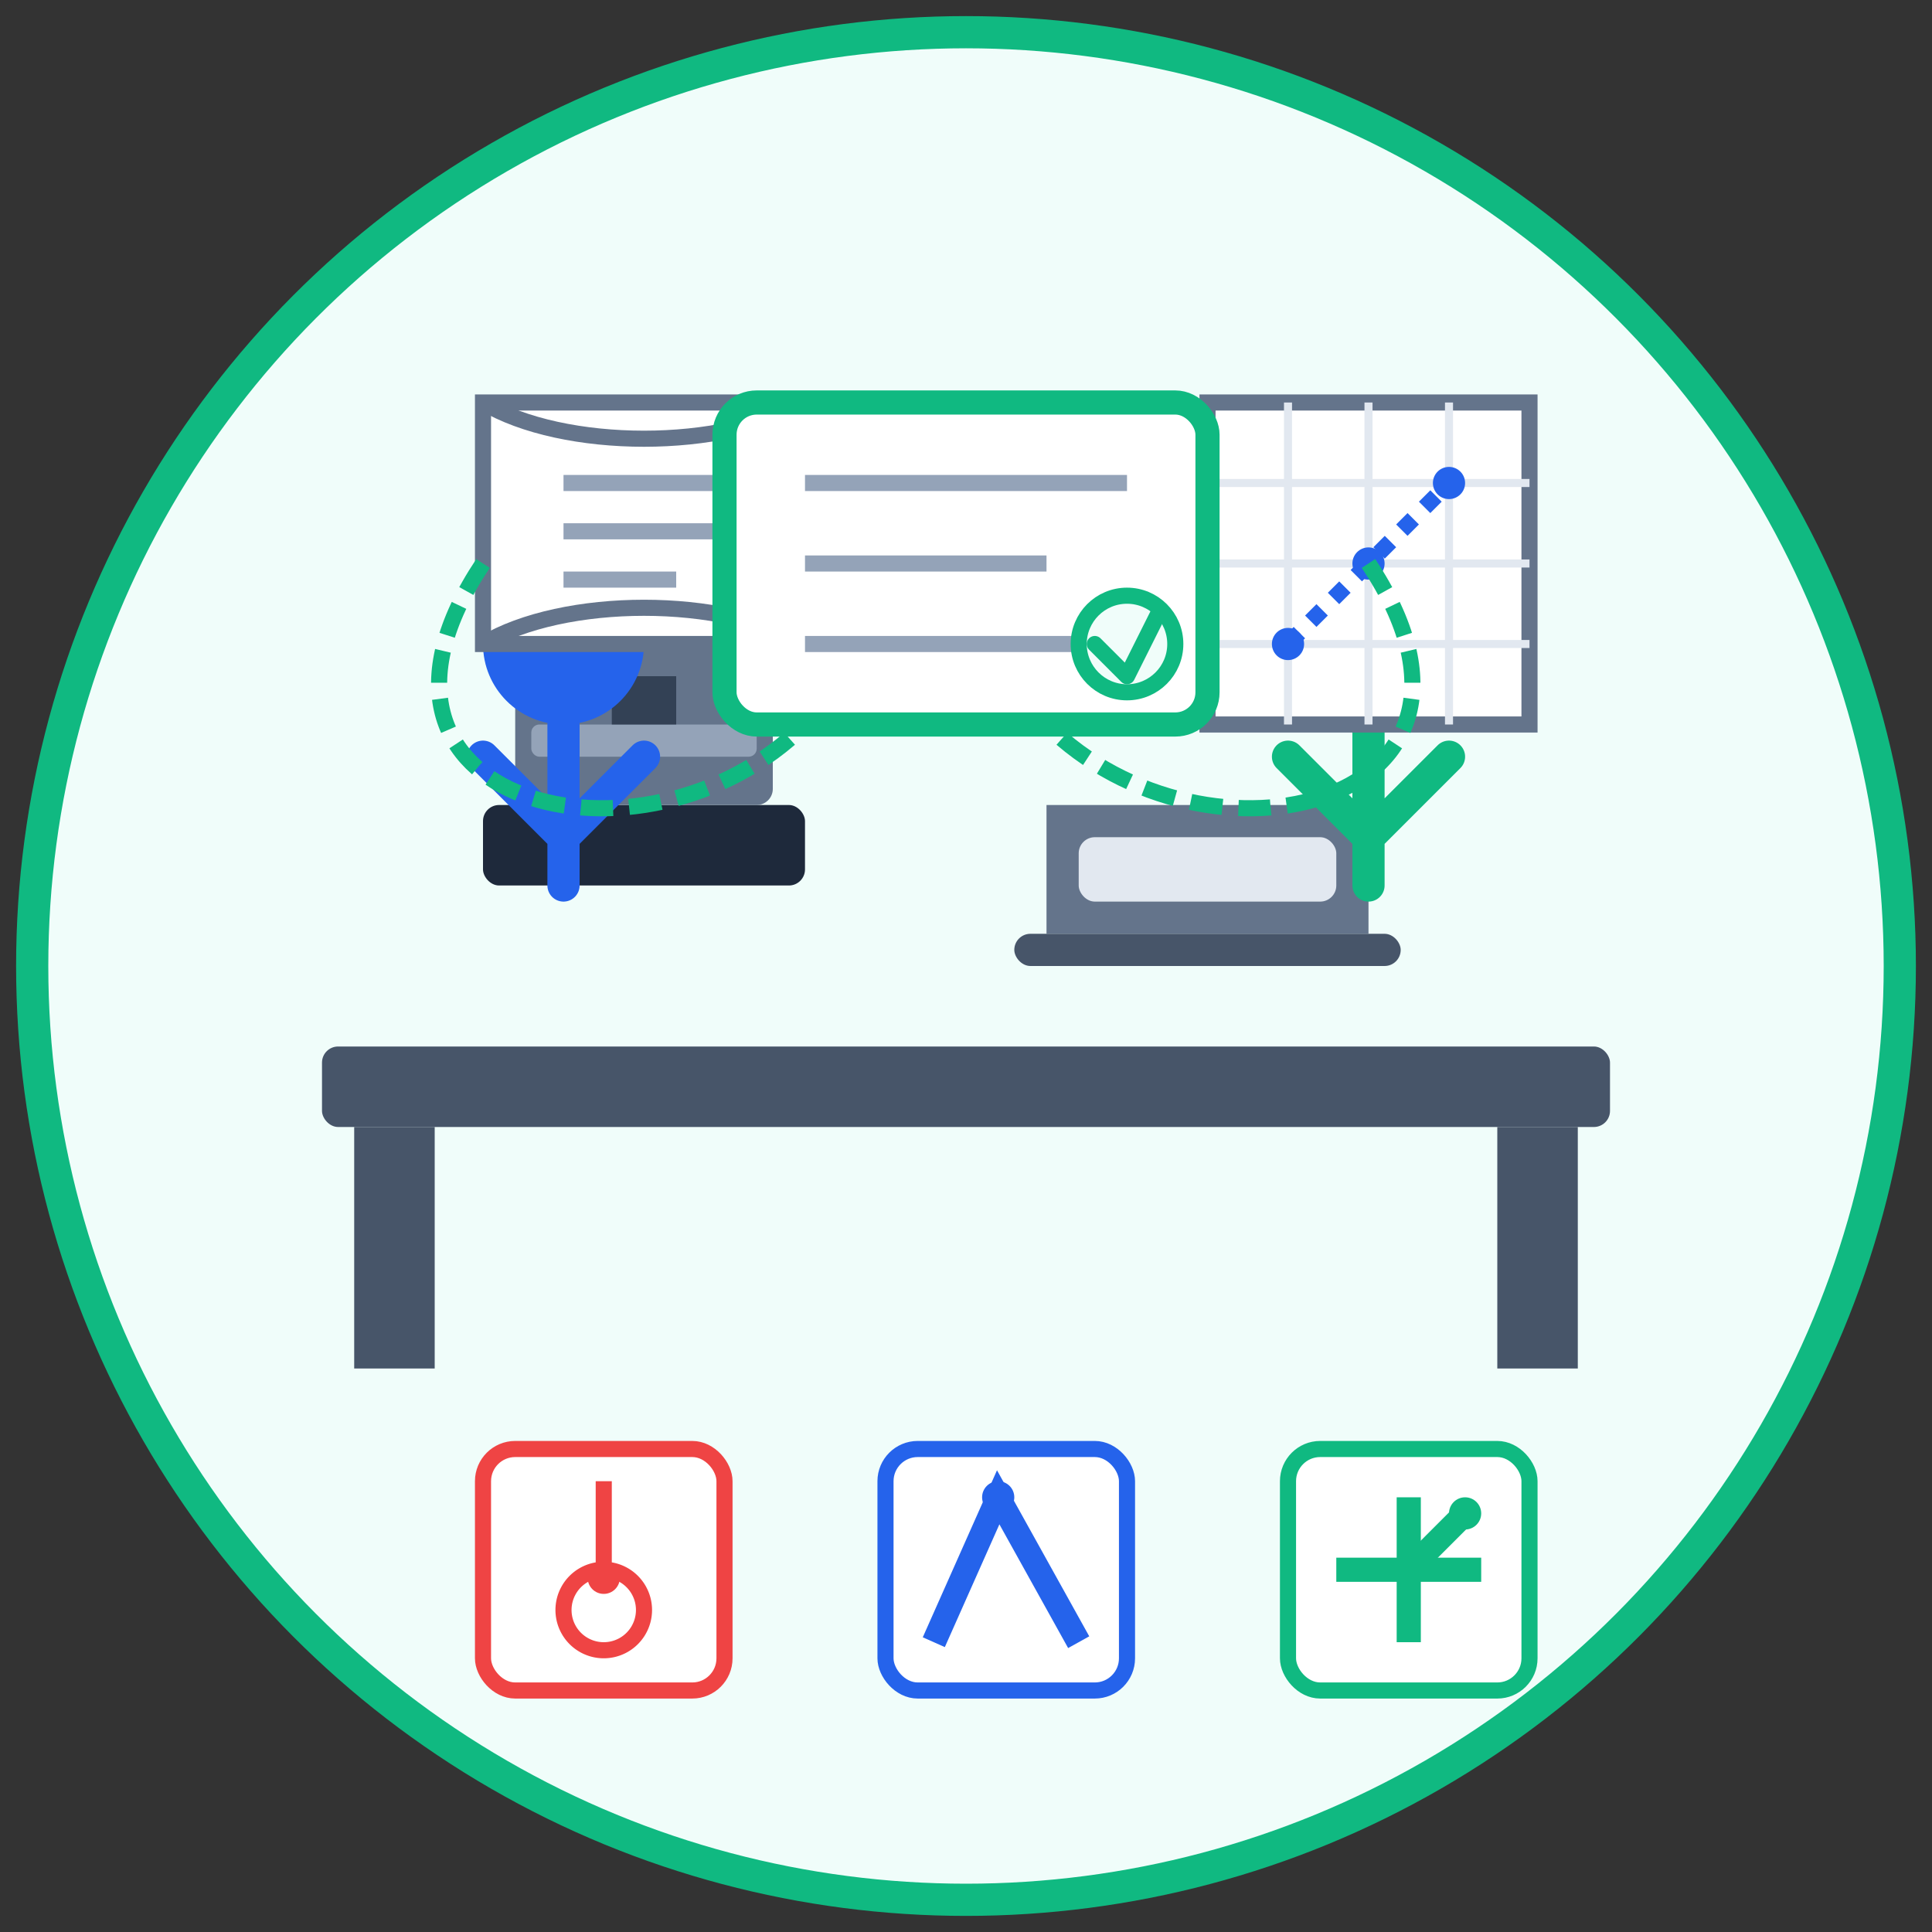<svg xmlns="http://www.w3.org/2000/svg" width="120" height="120" viewBox="0 0 120 120">
  <rect x="0" y="0" width="120" height="120" fill="#333333" stroke="none"/>
  <!-- Advanced Calibration Workshops SVG -->
  
  <!-- Background Circle -->
  <circle cx="60" cy="60" r="58" fill="#F0FDFA" stroke="#10B981" stroke-width="2"/>
  
  <!-- Workshop Setup -->
  <g transform="translate(60, 65)">
    <!-- Table -->
    <rect x="-40" y="0" width="80" height="5" rx="1" fill="#475569"/>
    <rect x="-38" y="5" width="5" height="15" fill="#475569"/>
    <rect x="33" y="5" width="5" height="15" fill="#475569"/>
    
    <!-- 3D Printer on Table -->
    <g transform="translate(-20, -15)">
      <!-- Printer Base -->
      <rect x="-10" y="0" width="20" height="5" rx="1" fill="#1E293B"/>
      <!-- Printer Frame -->
      <rect x="-8" y="-10" width="16" height="10" rx="1" fill="#64748B"/>
      <!-- Print Bed -->
      <rect x="-7" y="-5" width="14" height="2" rx="0.5" fill="#94A3B8"/>
      <!-- Extruder -->
      <rect x="-2" y="-8" width="4" height="3" fill="#334155"/>
    </g>
    
    <!-- Laptop on Table -->
    <g transform="translate(15, -7)">
      <path d="M-10,0 L10,0 L10,-8 L-10,-8 Z" fill="#64748B"/>
      <rect x="-12" y="0" width="24" height="2" rx="1" fill="#475569"/>
      <rect x="-8" y="-6" width="16" height="4" rx="1" fill="#E2E8F0"/>
    </g>
    
    <!-- Workshop Participants -->
    <g transform="translate(-25, -25)">
      <!-- Person 1 (Instructor) -->
      <circle cx="0" cy="0" r="5" fill="#2563EB"/>
      <path d="M0,5 L0,15 M-5,7 L0,12 L5,7" stroke="#2563EB" stroke-width="2" fill="none" stroke-linecap="round" stroke-linejoin="round"/>
    </g>
    
    <g transform="translate(25, -25)">
      <!-- Person 2 (Student) -->
      <circle cx="0" cy="0" r="5" fill="#10B981"/>
      <path d="M0,5 L0,15 M-5,7 L0,12 L5,7" stroke="#10B981" stroke-width="2" fill="none" stroke-linecap="round" stroke-linejoin="round"/>
    </g>
  </g>
  
  <!-- Learning Elements -->
  <g transform="translate(30, 25)">
    <!-- Book -->
    <path d="M0,0 L20,0 L20,15 L0,15 Z" fill="#FFFFFF" stroke="#64748B" stroke-width="1"/>
    <path d="M0,0 C5,3 15,3 20,0" stroke="#64748B" stroke-width="1" fill="none"/>
    <path d="M0,15 C5,12 15,12 20,15" stroke="#64748B" stroke-width="1" fill="none"/>
    
    <!-- Lines of Text -->
    <line x1="5" y1="5" x2="15" y2="5" stroke="#94A3B8" stroke-width="1"/>
    <line x1="5" y1="8" x2="15" y2="8" stroke="#94A3B8" stroke-width="1"/>
    <line x1="5" y1="11" x2="12" y2="11" stroke="#94A3B8" stroke-width="1"/>
  </g>
  
  <!-- Advanced Calibration Data -->
  <g transform="translate(75, 25)">
    <!-- Graph Paper -->
    <rect x="0" y="0" width="20" height="20" fill="#FFFFFF" stroke="#64748B" stroke-width="1"/>
    
    <!-- Grid Lines -->
    <line x1="5" y1="0" x2="5" y2="20" stroke="#E2E8F0" stroke-width="0.5"/>
    <line x1="10" y1="0" x2="10" y2="20" stroke="#E2E8F0" stroke-width="0.5"/>
    <line x1="15" y1="0" x2="15" y2="20" stroke="#E2E8F0" stroke-width="0.5"/>
    
    <line x1="0" y1="5" x2="20" y2="5" stroke="#E2E8F0" stroke-width="0.5"/>
    <line x1="0" y1="10" x2="20" y2="10" stroke="#E2E8F0" stroke-width="0.5"/>
    <line x1="0" y1="15" x2="20" y2="15" stroke="#E2E8F0" stroke-width="0.5"/>
    
    <!-- Data Points -->
    <circle cx="5" cy="15" r="1" fill="#2563EB"/>
    <circle cx="10" cy="10" r="1" fill="#2563EB"/>
    <circle cx="15" cy="5" r="1" fill="#2563EB"/>
    
    <!-- Trend Line -->
    <line x1="5" y1="15" x2="15" y2="5" stroke="#2563EB" stroke-width="1" stroke-dasharray="1,1"/>
  </g>
  
  <!-- Workshop Certificate -->
  <g transform="translate(60, 35)">
    <rect x="-15" y="-10" width="30" height="20" fill="#FFFFFF" stroke="#10B981" stroke-width="1.5" rx="2"/>
    <path d="M-10,-5 L10,-5 M-10,0 L5,0 M-10,5 L8,5" stroke="#94A3B8" stroke-width="1"/>
    
    <!-- Certificate Seal -->
    <circle cx="10" cy="5" r="3" fill="#F0FDFA" stroke="#10B981" stroke-width="1"/>
    <path d="M8,5 L10,7 L12,3" stroke="#10B981" stroke-width="1" fill="none" stroke-linecap="round" stroke-linejoin="round"/>
  </g>
  
  <!-- Advanced Calibration Techniques -->
  <g transform="translate(30, 90)">
    <!-- Thermal Calibration -->
    <g>
      <rect x="0" y="0" width="15" height="15" rx="2" fill="#FFFFFF" stroke="#EF4444" stroke-width="1"/>
      <path d="M7.5,2 L7.5,8 M5,10 A2.5,2.5 0 0 0 10,10 A2.5,2.5 0 0 0 5,10" stroke="#EF4444" stroke-width="1" fill="none"/>
      <circle cx="7.5" cy="8" r="1" fill="#EF4444"/>
    </g>
  </g>
  
  <g transform="translate(55, 90)">
    <!-- Linear Advance -->
    <g>
      <rect x="0" y="0" width="15" height="15" rx="2" fill="#FFFFFF" stroke="#2563EB" stroke-width="1"/>
      <path d="M3,12 L7,3 L12,12" stroke="#2563EB" stroke-width="1.5" fill="none"/>
      <circle cx="7" cy="3" r="1" fill="#2563EB"/>
    </g>
  </g>
  
  <g transform="translate(80, 90)">
    <!-- Pressure Advance -->
    <g>
      <rect x="0" y="0" width="15" height="15" rx="2" fill="#FFFFFF" stroke="#10B981" stroke-width="1"/>
      <path d="M3,7.5 L12,7.5 M7.5,3 L7.5,12" stroke="#10B981" stroke-width="1.5"/>
      <path d="M7.5,7.5 L11,4" stroke="#10B981" stroke-width="1.5" fill="none"/>
      <circle cx="11" cy="4" r="1" fill="#10B981"/>
    </g>
  </g>
  
  <!-- Knowledge Transfer Arrows -->
  <g stroke="#64748B" stroke-width="1" stroke-dasharray="2,1">
    <path d="M30,35 C20,50 40,55 50,45" fill="none" stroke="#10B981"/>
    <path d="M85,35 C95,50 75,55 65,45" fill="none" stroke="#10B981"/>
  </g>
</svg>
